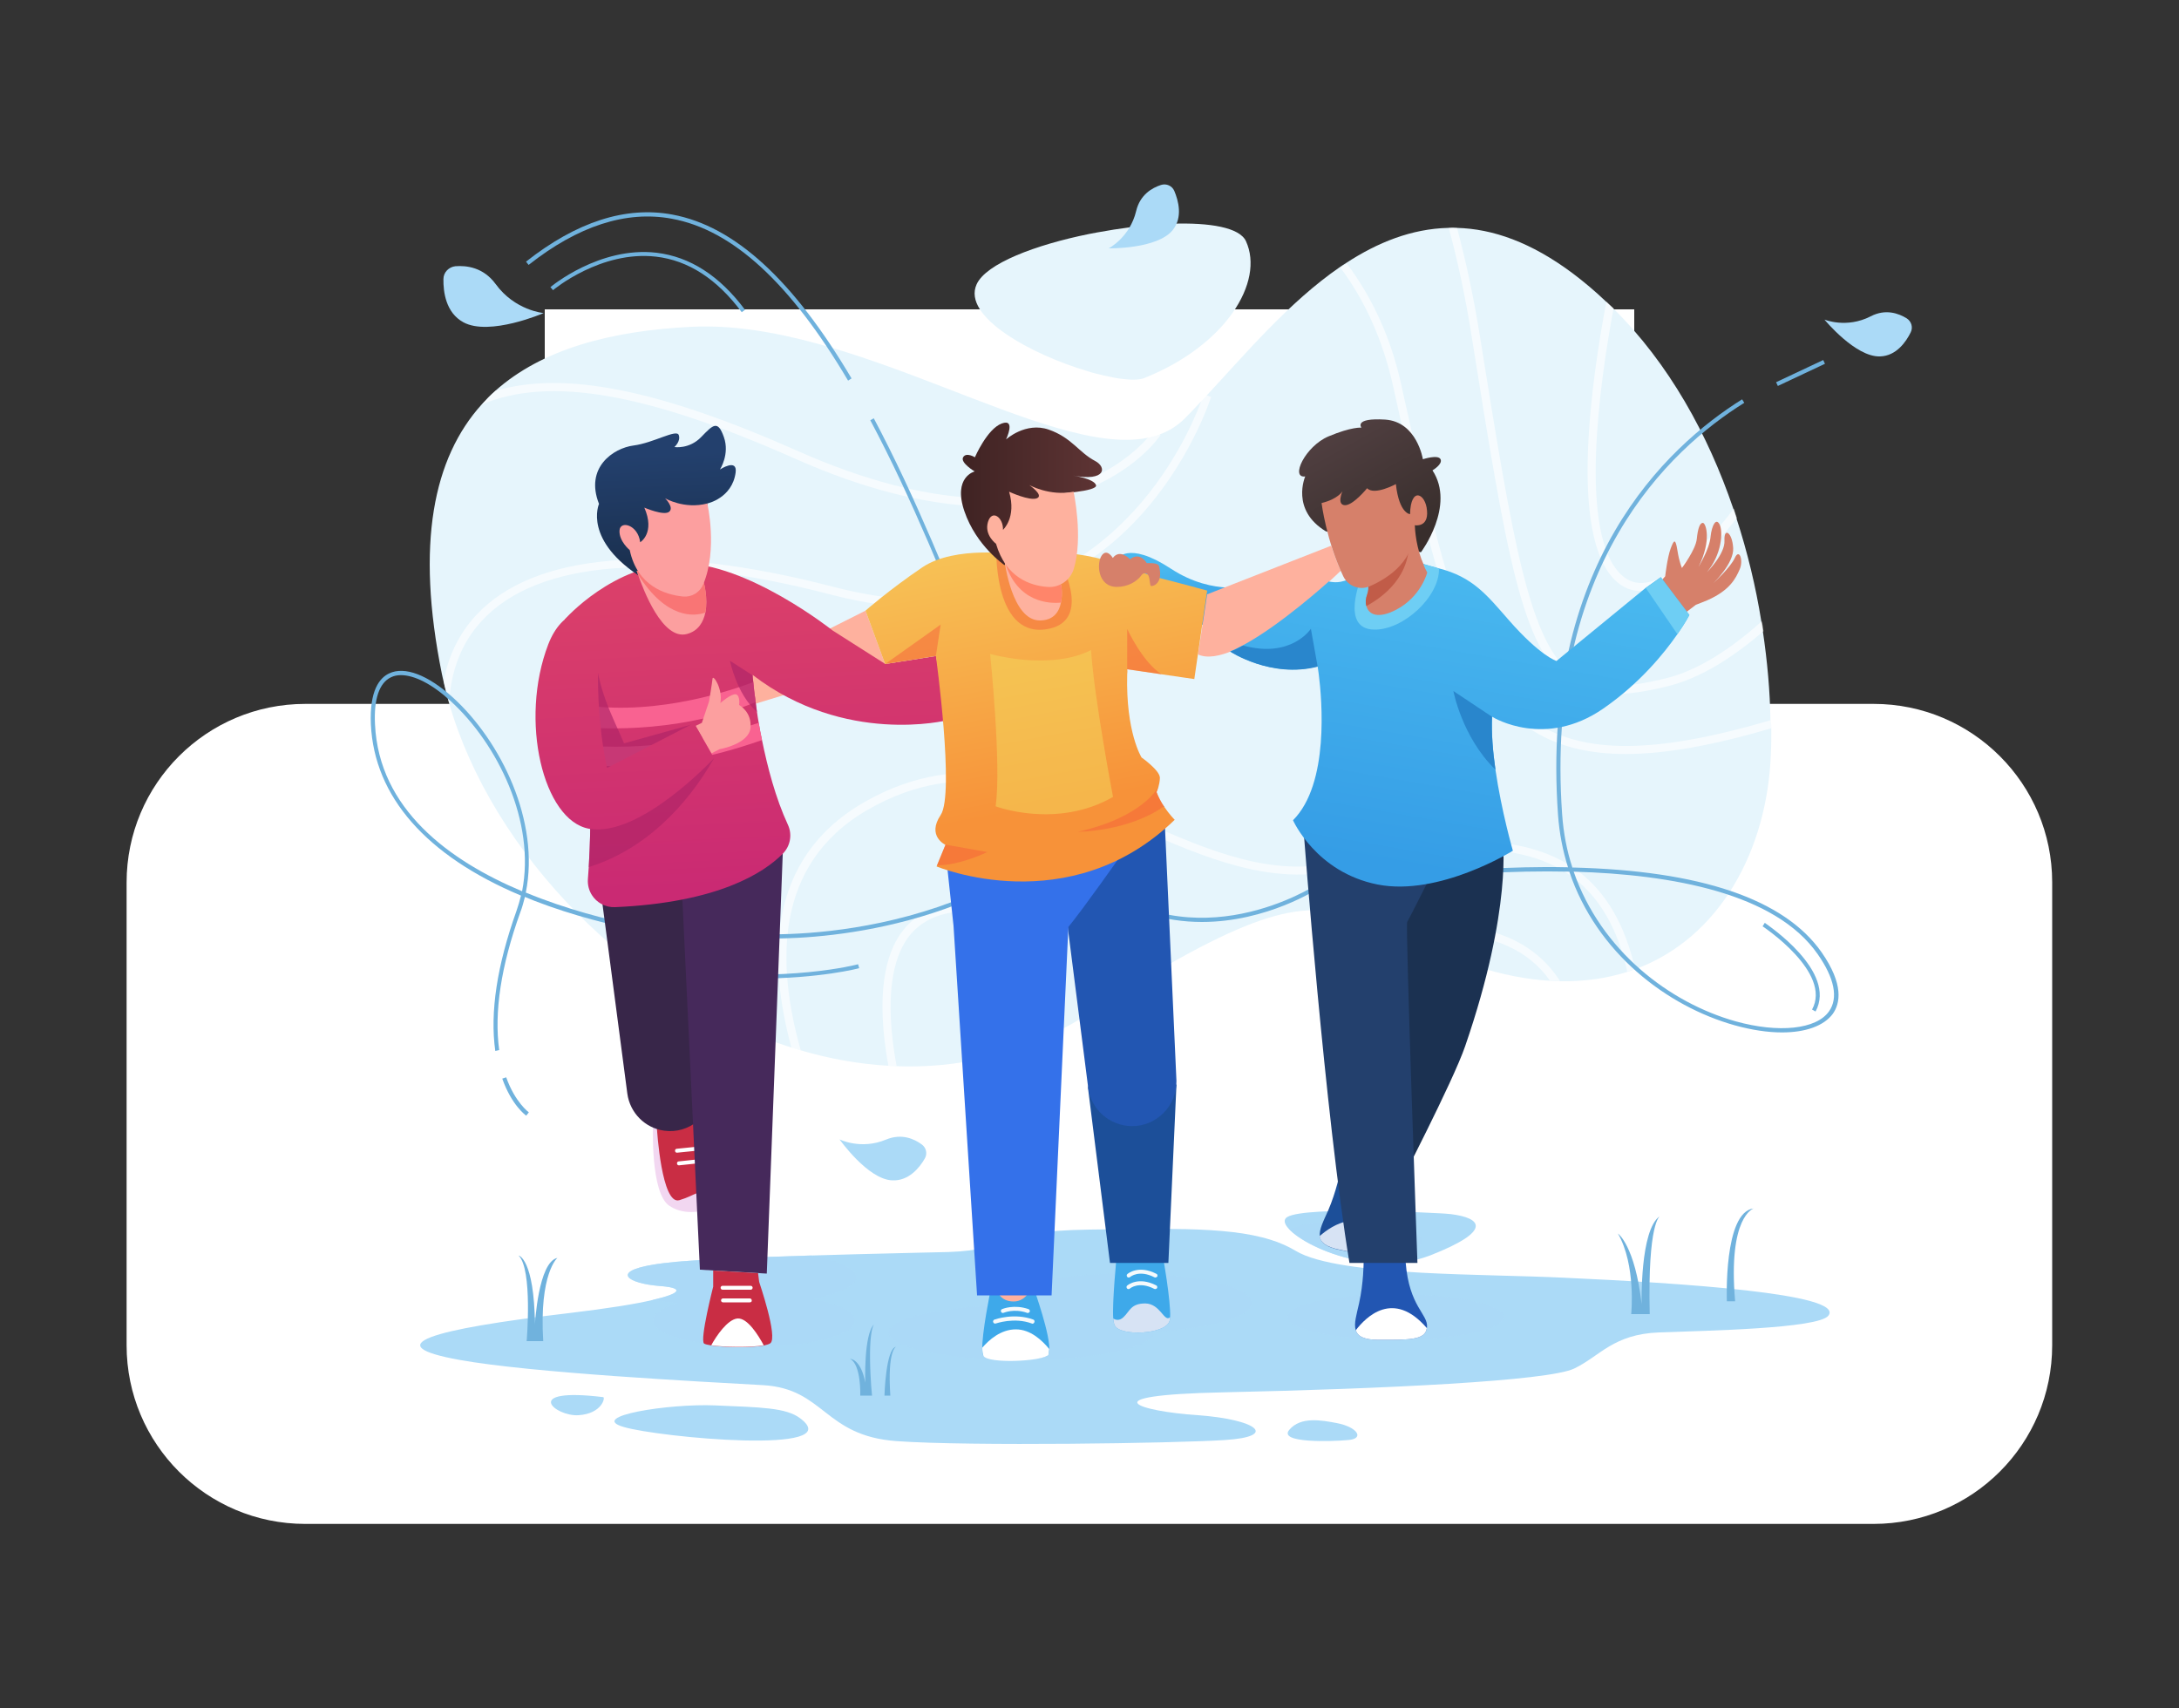 <?xml version="1.0" encoding="utf-8"?>
<!-- Generator: Adobe Illustrator 27.1.0, SVG Export Plug-In . SVG Version: 6.00 Build 0)  -->
<svg version="1.1" id="Capa_1" xmlns="http://www.w3.org/2000/svg" xmlns:xlink="http://www.w3.org/1999/xlink" x="0px" y="0px"
	 viewBox="0 0 1000 784" style="enable-background:new 0 0 1000 784;" xml:space="preserve">
<rect x="0" y="0" width="1000" height="784" fill="#333333" stroke="none"/>
<style type="text/css">
	.st0{fill:#FFFFFF;}
	.st1{fill:#ABDAF7;}
	.st2{opacity:0.74;fill:#ABDAF7;enable-background:new    ;}
	.st3{fill:#70B2DD;}
	.st4{fill:#E6F5FC;}
	.st5{opacity:0.63;fill:#FFFFFF;enable-background:new    ;}
	.st6{fill:url(#SVGID_1_);}
	.st7{fill:#FEB19E;}
	.st8{fill:#1C4F99;}
	.st9{fill:#D7E3F4;}
	.st10{fill:#1B3151;}
	.st11{fill:#2256B2;}
	.st12{fill:#23406D;}
	.st13{fill:#3EA9EA;}
	.st14{fill:#F5FAFC;}
	.st15{fill:#3471EA;}
	.st16{fill:#D6806A;}
	.st17{fill:url(#SVGID_00000114751946149913000240000000593393771934304904_);}
	.st18{fill:#6ECEF4;}
	.st19{fill:#2986CC;}
	.st20{fill:#F2D7F1;}
	.st21{fill:#C92D44;}
	.st22{fill:#382649;}
	.st23{fill:#46295B;}
	.st24{fill:url(#SVGID_00000091708763470710988680000011704899417167995012_);}
	.st25{fill:#F96291;}
	.st26{opacity:0.67;fill:#AF2567;enable-background:new    ;}
	.st27{fill:#FC9F9F;}
	.st28{fill:url(#SVGID_00000178196198979959309210000002426968427484679315_);}
	.st29{fill:url(#SVGID_00000083057661520081171080000003740496835276902549_);}
	.st30{opacity:0.53;fill:#F4D65B;enable-background:new    ;}
	.st31{opacity:0.5;fill:#F6613A;enable-background:new    ;}
	.st32{fill:url(#SVGID_00000176749599685590788720000016038358383497772442_);}
	.st33{fill:#FF856A;}
	.st34{fill:url(#SVGID_00000050620489244345930640000009217287139526588068_);}
	.st35{fill:#F97575;}
	.st36{fill:url(#SVGID_00000152953487753998087020000015498054450588396195_);}
	.st37{fill:#C15C48;}
</style>
<g id="BACKGROUND">
	<rect x="250" y="142" class="st0" width="500" height="500"/>
</g>
<g>
	<path class="st0" d="M859.9,323.1H140.1c-45.3,0-82,36.7-82,82v212.4c0,45.3,36.7,82,82,82h719.7c45.3,0,82-36.7,82-82V405
		C941.8,359.8,905.1,323.1,859.9,323.1z"/>
	<g id="OBJECTS">
		<g>
			<g>
				<g>
					<path class="st1" d="M656.5,576.2c-0.4,0.1-0.7,0.3-1.1,0.4c-10.9,4-22.8,3.9-33.4,1.7c-14.2-2.9-26.2-9.4-30.6-14.3
						c-2.1-2.3-2.5-4.3-0.6-5.4c8.9-5.1,69.5-1.7,69.5-1.7c1.9,0.1,3.8,0.2,5.5,0.4C679.7,559,685.5,564.8,656.5,576.2z"/>
					<path class="st1" d="M839.1,603.9c-4.6,6-56.6,6.9-77.7,7.7c-21.1,0.8-27.1,10.9-39,16.6c-11.9,5.7-87.1,9.3-160.9,10.9
						c-62.4,1.3-38.8,8.7-11.8,10.5c27,1.9,37.3,9.8,12.4,11.4c-23.3,1.5-117.1,2.9-150.6,0.5s-33-24.1-61.4-25.7
						c-28.4-1.6-106.2-5.6-139.3-11.6c-37.7-6.8-13.8-13.9,50.6-21.5c17.5-2.1,30.1-4.1,38.1-6c13.7-3.1,14.3-5.6,3.4-6.4
						c-15-1.2-22.5-6.6-3.1-9.8c2.9-0.5,6.4-0.9,10.5-1.3c13.6-1.2,38.3-2.2,62.1-2.9c7.2-0.2,14.3-0.4,21-0.6
						c11.2-0.3,21.2-0.5,28.6-0.7c8.1-0.2,13.2-0.3,13.2-0.3c29.9-1,19.6-9.7,64.9-10.3c16.8-0.2,31.5-0.5,44.3-0.2
						c15.6,0.4,28.4,1.6,38.8,4.9c4.2,1.3,8,3,11.5,5.1c10,6,32.8,8.6,57.7,10c22.6,1.2,47,1.4,65.5,2.3
						C771.1,588.9,846.9,593.8,839.1,603.9z"/>
					<path class="st2" d="M574.5,598.1c0-7.5-25.9-13.6-57.9-13.6s-57.9,6.1-57.9,13.6c0,0.3,0.1,0.7,0.2,1
						c-28.9,1-51.1,6.2-51.1,12.5c0,7,27.2,12.7,60.8,12.7s60.8-5.7,60.8-12.7c0-0.1,0-0.2,0-0.3C555.3,610,574.5,604.6,574.5,598.1
						z"/>
					<path class="st2" d="M392.4,606.1c0,6.7-20.8,12.2-46.4,12.2c-25.6,0-46.4-5.5-46.4-12.2c0-3,4.1-5.7,11-7.9
						c-4-0.4-7.7-1-11.2-1.5c13.7-3.1,14.3-5.6,3.4-6.4c-15-1.2-22.5-6.6-3.1-9.8c2.9-0.5,6.4-0.9,10.5-1.3
						c13.6-1.2,38.3-2.2,62.1-2.9c12.6,2.4,20.7,6,20.7,10c0,3.9-7.7,7.5-19.9,9.9C384.8,598.5,392.4,602.1,392.4,606.1z"/>
					<ellipse class="st2" cx="640.4" cy="604.5" rx="49.6" ry="10.5"/>
					<path class="st2" d="M652.8,569.5c0,4.6-13.5,8.4-30.7,8.8c-14.2-2.9-26.2-9.4-30.6-14.3c6.3-2.1,16.1-3.5,27.1-3.5
						C637.5,560.6,652.8,564.6,652.8,569.5z"/>
					<path class="st1" d="M367.2,651c-6.5-4.9-18-5-39.1-5.9s-58.7,5-41.9,9.9C302.3,659.8,389.9,668,367.2,651z"/>
					<path class="st1" d="M276.8,641.3c1.1,0.1-0.5,7.6-11.3,8.3C254.6,650.3,239,636.7,276.8,641.3z"/>
					<path class="st1" d="M613.4,653.2c-6.9-1.3-16.5-3.1-21.7,3.1c-5.3,6.2,19.3,5.4,27,4.7C626.4,660.4,623,655,613.4,653.2z"/>
					<path class="st3" d="M748.6,603.2c0,0,2.3-22.5-6.1-37c0,0,7.8,5.4,10.9,32.5c0,0-0.9-34.3,8.4-40.5c0,0-5.7,2.8-4.7,45
						L748.6,603.2L748.6,603.2z"/>
					<path class="st3" d="M792.5,597.3c0,0-1.6-41,12.3-42.6c0,0-11.9,3.5-8.5,42.6H792.5z"/>
					<path class="st3" d="M241.7,615.6c0,0,2.8-32.9-3.7-39.3c0,0,7.1,1.4,7.5,31.6c0,0,1.5-28.6,10.3-30.5c0,0-8.4,7.1-6.5,38.2
						H241.7z"/>
					<path class="st3" d="M394.8,640.6c0,0,0.5-14.2-4.7-16.9c0,0,5,0,7,11c0,0-0.8-22,4-26.8c0,0-3,3-1.3,28.1l0.4,4.6H394.8z"/>
					<path class="st3" d="M405.9,640.6c0,0,0.6-21.6,5.3-22.4c0,0-4,1.5-2.6,22.4H405.9z"/>
				</g>
				<g>
					<g>
						<path class="st4" d="M812.9,334.3c0,4,0,7.9-0.2,11.7c-1.6,43.9-23.2,84.5-62.3,98.9c-1.2,0.4-2.3,0.8-3.6,1.2
							c-9.4,3-19.7,4.5-30.9,4.3h0c-1.5,0-3.1-0.1-4.6-0.2c-10.6-0.6-21.9-2.8-34.1-6.7c-14.5-4.6-25.5-9.6-35.1-14
							c-2.3-1-4.4-2-6.5-3c0,0,0,0,0,0c-26.8-12-43.4-15.8-100.1,16.7c-1.3,0.7-2.6,1.5-3.9,2.3c0,0,0,0,0,0
							c-9.6,5.6-20.3,12.2-32.3,20c-3.9,2.5-7.9,4.8-11.9,6.9c-1.2,0.7-2.5,1.3-3.7,1.9c-8.9,4.4-18.1,7.8-27.3,10.2
							c-1.2,0.3-2.5,0.6-3.7,0.9c-13.6,3.3-27.5,4.5-41.3,4c-1.3,0-2.5-0.1-3.8-0.2c-13.5-0.8-27-3.2-40.2-7.1
							c-1.4-0.4-2.8-0.9-4.3-1.3c-72.9-23.1-137.3-89.1-157.1-158.4c0,0,0,0,0,0c-0.9-3.3-1.8-6.6-2.5-9.9c0,0,0,0,0,0
							c-0.2-1-0.5-2-0.7-3.1c-12.1-59.9-3.9-99.2,18.3-123.8c2-2.2,4-4.3,6.2-6.2c0,0,0,0,0,0c21.3-19,52.7-27.6,90.2-29.4
							c74.4-3.6,162.9,60.1,209,51h0c2-0.4,3.9-0.9,5.7-1.6c4.2-1.5,8-3.9,11.3-7.1c2.3-2.3,4.7-4.8,7.1-7.4c0,0,0,0,0,0
							c1.1-1.1,2.1-2.3,3.2-3.4c17.6-18.9,37.7-42.8,61.1-58.9c0.9-0.6,1.9-1.3,2.9-1.9c14.4-9.4,30-15.7,46.9-16.1
							c1.3-0.1,2.6-0.1,3.8,0c16.5,0.4,34.2,6.6,53.3,20.9c5.3,4,10.4,8.3,15.1,12.8c1.1,1,2.2,2.1,3.3,3.1
							c25.9,25.6,43.7,58.2,55.2,91.9c0.5,1.4,1,2.8,1.4,4.3c5.2,15.9,9,31.9,11.5,47.5c0.3,1.5,0.5,3,0.7,4.5
							c2.1,14.1,3.3,27.9,3.5,40.7C812.8,331.7,812.9,333,812.9,334.3z"/>
						<path class="st5" d="M812.9,334.3c-26.9,7.9-48.8,11.8-66.8,11.8c-16.1,0-29.2-3.1-40.1-9.2c-35.7-20-47.4-72.7-65.1-152.6
							l-1.6-7.2c-4.6-20.6-12.6-38.7-24.1-54.2c0.9-0.6,1.9-1.3,2.9-1.9c11.9,15.9,20.3,34.4,24.9,55.3l1.6,7.2
							c17.5,78.8,29,130.9,63.2,150.1c22.4,12.6,54.6,11.8,105.1-3.1C812.8,331.7,812.9,333,812.9,334.3z"/>
						<path class="st5" d="M809.3,289.7c-14,12.1-28.8,21.5-43.6,25.2c-10,2.5-18.1,3.7-25,3.7c-8.3,0-14.7-1.8-20.3-5.5
							c-22-14.6-29.2-59.7-45-158.6c-2.9-18.4-6.5-35-10.5-49.8c1.3-0.1,2.6-0.1,3.8,0c3.9,14.7,7.5,31,10.4,49.2
							c15.2,94.8,22.8,142.4,43.4,156.1c9.2,6.1,21.4,6.4,42.3,1.3c14.7-3.7,29.6-13.5,43.7-26.1
							C808.9,286.7,809.1,288.2,809.3,289.7z"/>
						<path class="st5" d="M797.1,237.8c-12.9,16.3-28,31.3-41.1,33.3c-1,0.1-2,0.2-2.9,0.2c-4.5,0-8.4-1.6-11.8-4.9
							c-21.6-20.7-10.5-94.2-4.1-127.9c1.1,1,2.2,2.1,3.3,3.1c-6.4,34.1-16.2,103.3,3.4,122.1c3.3,3.2,7.1,4.4,11.6,3.7
							c12.5-1.8,27.5-17.4,40.2-33.9C796.1,234.9,796.6,236.3,797.1,237.8z"/>
						<path class="st5" d="M555.8,182.2c-0.1,0.3-10,31.8-36.3,58.6c-24.4,24.7-68.1,50.4-138.3,32.1
							C303.7,252.7,246.7,257,221,285.1c-9,9.7-14,22.4-14.9,37.4c-0.9-3.3-1.8-6.6-2.5-9.9c0,0,0,0,0,0c2.2-11.7,7.2-21.8,14.7-30
							c26.7-29.1,85-33.8,163.9-13.3c54.9,14.3,100.2,3.8,134.6-31c20.3-20.6,30.6-44,34.1-53.2c0,0,0,0,0,0c0.9-2.5,1.4-3.9,1.4-4
							l1.8,0.5L555.8,182.2z"/>
						<path class="st5" d="M532.6,199.7c-0.5,0.7-11.3,16.8-37.6,26.3c-24,8.7-66.1,13-130.2-15.5c-67.8-30.1-112.5-37.9-143.6-24.9
							c2-2.2,4-4.3,6.2-6.2c0,0,0,0,0,0c31.6-9.4,75.4-0.5,138.9,27.7c62.8,27.9,103.8,23.8,127.2,15.4c18-6.4,28.6-16.3,33.2-21.5
							h0c1.9-2.1,2.8-3.4,2.8-3.5l2.9,1.9L532.6,199.7z"/>
						<path class="st5" d="M750.4,444.8c-1.2,0.4-2.3,0.8-3.6,1.2c-4.4-19.9-12.8-34.2-25.2-43.5c-27.1-20-70.8-12.4-105.8-3.5
							c-32.1,8.1-63.2-5.5-93.4-18.7c-38.9-17-79.2-34.6-124.2-8.6c-43.6,25.2-41.6,71.9-30.7,110.5c-1.4-0.4-2.8-0.9-4.3-1.3
							c-10.6-39.4-11.8-86.5,33.1-112.5c46.6-26.9,87.8-8.9,127.6,8.5c30.9,13.5,60.1,26.3,91,18.5c35.8-9.1,80.6-16.8,109,4.2
							C736.9,409.3,745.7,424.2,750.4,444.8z"/>
						<path class="st5" d="M535.6,443.3c-1.3,0.7-2.6,1.5-3.9,2.3c0,0,0,0,0,0c-25.7-14.3-59.5-28.5-90-27.2
							c-11.3,0.5-19.8,4.7-25.3,12.4c-6.1,8.7-11,25.8-4.9,58.7c-1.3,0-2.5-0.1-3.8-0.2c-6.1-33.7-0.9-51.5,5.6-60.7
							c6.1-8.8,15.6-13.5,28.2-14C473.9,413.2,509.3,428.4,535.6,443.3z"/>
						<path class="st5" d="M715.9,450.3c-1.5,0-3.1-0.1-4.6-0.2c-4.9-6.9-11.3-12.2-19.3-15.8c-14.6-6.7-32.7-7-49.8-4.8
							c-2.3-1-4.4-2-6.5-3c19.3-3.1,40.6-3.4,57.8,4.4C703,435.3,710.5,441.8,715.9,450.3z"/>
						<path class="st5" d="M487.4,472.4c-1.2,0.7-2.5,1.3-3.7,1.9c-13.1-9.4-19.5-9.6-22.7-7.6c-4.1,2.6-5,10-4.6,17.8
							c-1.2,0.3-2.5,0.6-3.7,0.9c-0.6-8.8,0.4-18.2,6.3-21.9C465.1,459.8,474.4,462.7,487.4,472.4z"/>
						<path class="st4" d="M525.2,173.5c-2.2,0.9-5.8,1-10.3,0.4c-1.4-0.1-2.9-0.4-4.4-0.7c-2.5-0.5-5.1-1.1-7.9-1.8
							c-1.2-0.3-2.5-0.7-3.7-1.1c-25.4-7.5-57.5-24.9-50.7-39.8c4.3-9.5,26.9-18.1,51.6-23.1c1.2-0.2,2.5-0.5,3.7-0.7
							c10.3-1.9,20.8-3.3,30.4-3.8c1.3-0.1,2.6-0.1,3.9-0.2c17.4-0.6,31.1,1.7,34,8C580.4,129.4,562.5,158.6,525.2,173.5z"/>
					</g>
					<g>
						<path class="st3" d="M551.6,423.2c-16.6,0-35.1-4.7-52.8-19.2c-14.8-12.1-30.9-52.1-49.5-98.5c-14.5-36.1-30.9-77-49.9-112.6
							l1.6-0.9c19,35.7,35.4,76.7,49.9,112.8c18.5,46.1,34.5,85.9,48.9,97.7c48.5,39.8,103.7,4,104.2,3.7l1,1.6
							C604.8,408,581.4,423.2,551.6,423.2z"/>
						
							<rect x="814.1" y="170.2" transform="matrix(0.905 -0.426 0.426 0.905 5.823 368.218)" class="st3" width="23.9" height="1.9"/>
						<path class="st3" d="M817.8,473.9c-6.5,0-13.9-1.1-21.8-3.3c-30.9-8.7-63.2-33.1-75.8-70.5c-53.4-1.2-104,7.7-104.9,7.8
							l-0.3-1.8c0.4-0.1,44.8-7.9,93.8-8.1c3.6,0,7.3,0,10.8,0.1c-2.4-7.6-4-15.7-4.6-24.3c-8.1-114.8,49.5-168.6,84.5-190.5l1,1.6
							c-34.7,21.6-91.6,75-83.6,188.8c0.6,8.7,2.2,16.9,4.7,24.5c58.8,1.4,97.2,14.5,114.3,38.8c10.4,14.9,8.6,23.6,5.2,28.4
							C837,470.9,828.6,473.9,817.8,473.9z M722.2,400.1c12.6,36.4,44.1,60.2,74.3,68.7c19.8,5.5,37.1,3.7,42.9-4.6
							c4.3-6.1,2.5-15.2-5.2-26.2C814.8,410.1,767.7,401.4,722.2,400.1z"/>
						<path class="st3" d="M389.2,174.7c-26.5-44.8-53-69.2-80.9-74.3c-20.9-3.9-43,3.3-65.7,21.2l-1.2-1.5
							c23.2-18.3,45.8-25.6,67.2-21.6c28.5,5.3,55.4,29.9,82.2,75.2L389.2,174.7z"/>
						<path class="st3" d="M340.4,143.3c-11.3-15.2-24.5-23.8-39.4-25.5c-25.3-2.9-47,15.2-47.2,15.4l-1.2-1.4
							c0.2-0.2,22.5-18.8,48.6-15.8c15.4,1.8,29.1,10.6,40.7,26.2L340.4,143.3z"/>
						<path class="st3" d="M241.5,512.1c-0.3-0.2-6.7-4.8-11-17l1.8-0.6c4.1,11.5,10.3,16,10.4,16.1L241.5,512.1z"/>
						<path class="st3" d="M227.3,482.4c-2.5-17.7,0.8-39.3,9.7-64.2c0.8-2.3,1.5-4.7,2.1-7.1c-43.5-18.3-67.3-45.4-68.9-78.6
							c-0.7-15.7,4.1-21.4,8.4-23.4c7.1-3.4,17.8,0.7,29.3,11.1c22.1,20.1,40,57,33.4,89.5c37,15.3,75.1,19.1,75.9,19.2l-0.2,1.9
							c-0.4,0-36-3.5-71.7-17.3c-1.5-0.6-3-1.2-4.4-1.8c-0.6,2.3-1.2,4.7-2.1,7c-8.9,24.7-12.1,46-9.7,63.3L227.3,482.4z M184,309.9
							c-1.7,0-3.2,0.3-4.6,1c-5.3,2.5-7.9,10-7.3,21.6c1.8,38.8,33.9,62.5,67.5,76.6c6.3-31.8-11.2-67.7-32.9-87.4
							C198.3,314,190.2,309.9,184,309.9z"/>
						<path class="st3" d="M354.3,430.8c-5.6,0-8.9-0.2-9-0.3l0.2-1.9c1,0.1,100.9,7.5,164.6-63.7l1.4,1.2
							C458.4,425.5,380.6,430.8,354.3,430.8z"/>
						<path class="st3" d="M346.8,449.2c-10.4,0-22.2-0.6-35.1-2.2l0.2-1.8c49.2,6.1,81.6-2.5,81.9-2.6l0.5,1.8
							C394.1,444.5,376.2,449.2,346.8,449.2z"/>
						<path class="st3" d="M833.2,464.3l-1.6-0.9c9.3-17-22.4-38-22.7-38.2l1-1.6C811.2,424.6,843.2,445.9,833.2,464.3z"/>
					</g>
					<g>
						<path class="st1" d="M876.9,152.5c1.1-2.3,0.3-5-1.9-6.4c-3.6-2.2-9.6-4.5-16.5-0.9c-11.1,5.7-21.2,1.5-21.2,1.5
							s14.2,17.3,25.5,16.9C870.3,163.4,874.8,156.8,876.9,152.5z"/>
						<path class="st1" d="M538.9,87.6c-1-2.3-3.6-3.5-6.1-2.7c-4,1.3-9.6,4.4-11.4,12c-2.9,12.1-12.6,17.1-12.6,17.1
							s22.3,0.4,29.4-8.4C542.9,99.7,540.8,92.1,538.9,87.6z"/>
						<path class="st1" d="M424.4,531.8c1.3-2.2,0.7-5-1.4-6.5c-3.4-2.5-9.2-5.2-16.4-2.2c-11.5,4.8-21.3-0.1-21.3-0.1
							s12.9,18.3,24.1,18.8C417,542.2,422,536,424.4,531.8z"/>
						<path class="st1" d="M203.5,128.1c0-3.1,2.5-5.6,5.5-5.9c5.1-0.4,12.8,0.5,18.4,8.1c8.9,12.3,22.1,13.4,22.1,13.4
							s-24.9,10.8-36.9,4.2C204.6,143.5,203.4,134,203.5,128.1z"/>
					</g>
				</g>
			</g>
			<g>
				
					<linearGradient id="SVGID_1_" gradientUnits="userSpaceOnUse" x1="546.656" y1="503.058" x2="543.24" y2="526.346" gradientTransform="matrix(1 0 0 -1 0 786)">
					<stop  offset="0" style="stop-color:#359DE6"/>
					<stop  offset="1" style="stop-color:#49B8EF"/>
				</linearGradient>
				<path class="st6" d="M512.6,256.7c0,0,4.7-8.8,24.7,4.3c20,13.1,37.5,7.6,37.5,7.6l-6.5,13.7l-30,8.1L512.6,256.7z"/>
				<polygon class="st7" points="406.2,304.8 344.5,323.7 335.8,311.2 397.2,280.3 				"/>
				<g>
					<g>
						<path class="st8" d="M638,572.3c0,0.1-0.1,0.3-0.1,0.4c-1.8,5.4-9,3.8-22.7,1.1c-6.6-1.3-9.1-3.4-9.5-6.3
							c-0.4-3.1,1.7-7.1,3.8-11.8c3.8-8.8,5.6-18,5.6-18l19,3.7C631.7,561.6,639.6,566.4,638,572.3z"/>
						<path class="st9" d="M637.8,572.6c-1.8,5.4-9,3.8-22.7,1.1c-6.6-1.3-9.1-3.4-9.5-6.3C611.3,562.4,626.1,552.1,637.8,572.6z"/>
						<path class="st10" d="M689.6,384.9c0,0,4.7,31.7-17.2,95.3c-5.5,16.1-31.3,65.8-31.3,65.8l-10.3-148.8L689.6,384.9z"/>
					</g>
					<g>
						<path class="st11" d="M654.9,609.2c0,0.1,0,0.3-0.1,0.4c-0.7,5.6-8.2,5.4-22.1,5.4c-6.7,0-9.6-1.6-10.5-4.4
							c-1-3,0.4-7.3,1.5-12.3c2.1-9.4,2.1-18.8,2.1-18.8h19.3C646.7,599.9,655.4,603.1,654.9,609.2z"/>
						<path class="st0" d="M654.8,609.6c-0.7,5.6-8.2,5.4-22.1,5.4c-6.7,0-9.6-1.6-10.5-4.4C626.8,604.6,639.4,591.7,654.8,609.6z"
							/>
						<path class="st12" d="M656.5,402.2c0,0-9.8,19.6-10.7,21c-0.9,1.4,4.7,156.5,4.7,156.5h-31.2c-11.2-68-21-197.8-21-197.8
							L656.5,402.2z"/>
					</g>
				</g>
				<g>
					<g>
						<g>
							<path class="st13" d="M537,604.6c0,0.5-0.1,1-0.2,1.5c-1.4,6.5-22.8,7.4-25.2,2.3c-0.4-0.8-0.6-1.9-0.7-3.2
								c-0.6-6.9,1.6-29,1.6-29l21,0C533.7,576.2,537.4,597.7,537,604.6z"/>
							<path class="st9" d="M537,604.6c0,0.5-0.1,1-0.2,1.5c-1.4,6.5-22.8,7.4-25.2,2.3c-0.4-0.8-0.6-1.9-0.7-3.2
								c0.9,0.6,2.7,1.3,4.7-0.6c2.9-2.7,3.3-6.3,10-6.3C532.6,598.4,534.3,607.2,537,604.6z"/>
							<path class="st14" d="M530.2,586.4c-0.1,0-0.3,0-0.4-0.1c-7-3.6-11-0.3-11.2-0.1c-0.4,0.3-1,0.3-1.3-0.1
								c-0.3-0.4-0.3-1,0.1-1.3c0.2-0.2,5.1-4.3,13.3-0.1c0.5,0.2,0.6,0.8,0.4,1.3C530.8,586.2,530.5,586.4,530.2,586.4z"/>
							<path class="st14" d="M530.1,591.7c-0.1,0-0.3,0-0.4-0.1c-7-3.6-11-0.3-11.2-0.1c-0.4,0.3-1,0.3-1.3-0.1
								c-0.3-0.4-0.3-1,0.1-1.3c0.2-0.2,5.1-4.3,13.3-0.1c0.5,0.2,0.6,0.8,0.4,1.3C530.8,591.5,530.5,591.7,530.1,591.7z"/>
						</g>
						<g>
							<path class="st8" d="M499.3,499.3l10.1,80.4h26.8l3.7-81.7c0,0-2.9-2.9-6-8.2L511.3,451L499.3,499.3z"/>
							<path class="st11" d="M534.2,370.1l5.7,126c0.2,11.5-9.1,20.9-20.5,20.8l0,0c-10.1-0.1-18.7-7.6-20-17.6l-14.2-111.5
								L534.2,370.1z"/>
						</g>
					</g>
					<g>
						<g>
							<path class="st13" d="M481.5,620.4c-0.1,1-0.4,1.8-1,2c-4.4,2.1-26.5,2.6-29.1,0c-0.4-0.4-0.6-1.2-0.6-2.5
								c-0.4-7.5,3.9-28.2,3.9-28.2h19.9C474.5,591.7,482.4,613.4,481.5,620.4z"/>
							<path class="st0" d="M481.5,619.2c-0.1,1.4-0.1,2.6-0.6,3c-4.4,2.8-26.9,3.7-29.5,0.3c-0.4-0.5-0.6-2.2-0.6-3.9
								c3.1-3.6,8.5-8.4,15.4-8.4C472.9,610.2,478.2,615.2,481.5,619.2z"/>
							<path class="st14" d="M473.8,607.6c-0.1,0-0.2,0-0.3-0.1c-8.1-3-16.4,0-16.5,0c-0.5,0.2-1-0.1-1.2-0.6
								c-0.2-0.5,0.1-1,0.6-1.2c0.4-0.1,9-3.2,17.8,0c0.5,0.2,0.7,0.7,0.5,1.2C474.6,607.3,474.2,607.6,473.8,607.6z"/>
							<path class="st14" d="M471.6,602.7c-0.1,0-0.2,0-0.3-0.1c-5.9-2.1-10.7,0-10.7,0c-0.5,0.2-1,0-1.2-0.5c-0.2-0.5,0-1,0.5-1.2
								c0.2-0.1,5.5-2.3,12.1,0c0.5,0.2,0.7,0.7,0.6,1.2C472.4,602.4,472,602.7,471.6,602.7z"/>
							<path class="st7" d="M457.7,592.5c0,0,1.2,4.9,7.5,4.9c6.3,0,8.3-7,8.3-7L457.7,592.5z"/>
						</g>
						<path class="st15" d="M514.5,392.5c0,0-17.3,24.6-24.2,33l-7.7,169.1h-34.2L437.6,425l-3-28.1L514.5,392.5z"/>
					</g>
				</g>
				<path class="st7" d="M615.3,262c-6,5.8-48.9,46.1-65.5,38.4l4.2-27.6l56.9-22.3C612.1,254,613.5,258.1,615.3,262z"/>
				<g>
					<path class="st16" d="M762.2,266.8l2-2.3c0,0,1-8.7,2.5-12.7c1.5-4,2.2-4.9,3.1,0.8c0.9,5.7,2.1,8.1,2.1,8.1s6.3-8.4,6.8-13.3
						c0.5-4.9,1.4-7.4,2.8-7.4c1.4,0.1,4.1,8-2,20.2c0,0,5-8.1,5.5-13.7c0.6-5.6,2.6-9,4.2-5.7c1.6,3.3,1,13.7-5.9,21.9
						c0,0,8.5-8.4,8.1-14.6c-0.3-6.2,3.6-3.8,4,3.5c0.4,7-9.1,16.1-9.1,16.1s7.9-7.2,9.9-11.7c2-4.4,4,1.2,2.2,5.3
						c-1.8,4.1-4.4,9.6-14.8,14.2c-0.6,0.3-5.3,2.1-5.3,2.1l-4.6,3.5L762.2,266.8z"/>
					<g>
						
							<linearGradient id="SVGID_00000007405740711578060020000015742165107078514104_" gradientUnits="userSpaceOnUse" x1="651.327" y1="387.043" x2="675.081" y2="525.374" gradientTransform="matrix(1 0 0 -1 0 786)">
							<stop  offset="0" style="stop-color:#359DE6"/>
							<stop  offset="1" style="stop-color:#49B8EF"/>
						</linearGradient>
						<path style="fill:url(#SVGID_00000007405740711578060020000015742165107078514104_);" d="M775.3,282.3c0,0-1.8,3.5-5.5,8.8
							c-6.1,8.8-17.3,22.6-34.1,34.2c-26.5,18.3-50,4.3-50.9,3.7l0,0c-0.4,7.5,0.3,16,1.5,24.3c2.8,19.3,8,37.2,8,37.2
							s-33.8,21.1-62.1,15.5c-28.3-5.6-38.8-29.5-38.8-29.5c16.7-16.7,13.3-55.2,11.8-67.1v0c-0.3-2.2-0.5-3.5-0.5-3.5
							c0,0-0.1,0-0.1,0c-21.4,5.5-40.1-6.9-40.1-6.9c1.9-0.7,3.8-1.7,5.9-2.8c17.3-9.2,39.4-29.3,39.4-29.3
							c5.7,1.2,8.6-0.8,16.3-3.9v0c0.3-0.1,0.6-0.2,0.9-0.4c3.3-1.3,7.4-2.8,12.9-4.2c4.8-1.3,9.1-0.7,13.1,0.4
							c2.6,0.7,5,1.5,7.4,2.1c15.6,4,22,12.3,32,23.7c14.4,16.5,21.9,18.8,21.9,18.8l41-33.6l6.9-4.9L775.3,282.3z"/>
						<path class="st18" d="M775.3,282.3c0,0-1.8,3.5-5.5,8.8l-14.5-21.2l6.9-4.9L775.3,282.3z"/>
						<path class="st18" d="M660.4,261c0.2,13-16.4,28.2-29.7,28c-16-0.2-5.9-24-5.9-24s0.5-0.6,1.5-1.5c0.2-0.2,0.5-0.4,0.7-0.7
							c3.3-1.3,7.4-2.8,12.9-4.2c4.5-1.2,8.5-1.9,12.3-1.9c0.3,0.7,0.6,1.5,0.9,2.2C655.7,259.6,658.1,260.4,660.4,261z"/>
						<path class="st19" d="M686.3,353.3c-15.4-15-19.3-36.1-19.3-36.1l17.7,11.8C684.4,336.5,685.1,345,686.3,353.3z"/>
						<path class="st19" d="M604.7,306c-21.4,5.5-40.1-6.9-40.1-6.9c1.9-0.7,3.8-1.7,5.9-2.8c22.2,6.1,31.1-7.7,31.1-7.7L604.7,306z
							"/>
					</g>
				</g>
				<g>
					<g>
						<g>
							<path class="st20" d="M299.7,515.8c0,0-1.4,31.8,7.5,37.7s19.7,0.8,19.7,0.8l8.2-30.1l-9.8-12.2L299.7,515.8z"/>
							<path class="st21" d="M301.5,518.2c0,0,2.1,35.2,10.3,32.7c8.2-2.5,8.2-5.1,12.6-1.9c4.3,3.3,5.6-10.7,5.6-10.7l-4.9-27
								h-26.3L301.5,518.2z"/>
							<path class="st0" d="M323.6,527.8l-12.8,1.3c-0.5,0.1-1-0.3-1-0.8c-0.1-0.5,0.3-1,0.8-1l12.8-1.3c0.5-0.1,1,0.3,1,0.8
								C324.5,527.3,324.1,527.8,323.6,527.8z"/>
							<path class="st0" d="M323.9,533.6l-12.2,1.3c-0.5,0.1-1-0.3-1-0.8c-0.1-0.5,0.3-1,0.8-1l12.2-1.3c0.5-0.1,1,0.3,1,0.8
								C324.8,533,324.4,533.5,323.9,533.6z"/>
						</g>
						<path class="st22" d="M276.5,415.1l11.4,86.9c1.2,8.8,8.1,15.8,16.9,17l0,0c11.4,1.6,21.7-6.9,22.4-18.3l5.5-87.1l-19.3-10.2
							L276.5,415.1z"/>
					</g>
					<g>
						<path class="st23" d="M311.9,385.9l9.3,196.9l30.7,1.8l7.8-205.2C359.7,379.3,329,361.4,311.9,385.9z"/>
						<g>
							<path class="st21" d="M353.5,616.6c-0.6,0.4-1.6,0.7-2.9,1c-5.9,1.1-18,0.9-24.1,0c-1.8-0.3-3-0.6-3.4-0.9
								c-2-1.9,4.2-26.1,4.2-26.1v-7.4l20.6,1.2l0.5,4C348.3,588.3,357.2,613.9,353.5,616.6z"/>
							<path class="st0" d="M350.5,617.5c-5.9,1.1-18,0.9-24.1,0c2.3-4.2,7.4-11.8,12-12.3C343.1,604.8,348.1,613.1,350.5,617.5z"/>
							<path class="st0" d="M344.5,592h-12.9c-0.5,0-0.9-0.4-0.9-0.9c0-0.5,0.4-0.9,0.9-0.9h12.9c0.5,0,0.9,0.4,0.9,0.9
								C345.4,591.6,345,592,344.5,592z"/>
							<path class="st0" d="M344.1,597.8h-12.3c-0.5,0-0.9-0.4-0.9-0.9c0-0.5,0.4-0.9,0.9-0.9h12.3c0.5,0,0.9,0.4,0.9,0.9
								C345.1,597.4,344.7,597.8,344.1,597.8z"/>
						</g>
					</g>
				</g>
				<g>
					
						<linearGradient id="SVGID_00000172411969381069618110000013587951288252914823_" gradientUnits="userSpaceOnUse" x1="351.421" y1="379.229" x2="343.969" y2="542.555" gradientTransform="matrix(1 0 0 -1 0 786)">
						<stop  offset="0" style="stop-color:#CA2A73"/>
						<stop  offset="1" style="stop-color:#DD4368"/>
					</linearGradient>
					<path style="fill:url(#SVGID_00000172411969381069618110000013587951288252914823_);" d="M345.4,309.8c0,0,0,0.1,0,0.2
						c0,0.4,0.1,1.5,0.3,3.1c0.2,2.2,0.5,5.3,1.1,9.2c0.2,1.4,0.4,2.9,0.6,4.5c0.2,1.6,0.5,3.3,0.8,5c0.4,2.5,0.9,5.2,1.5,7.9
						c2.5,12.3,6.2,26.6,11.9,38.9c2.1,4.5,1.1,9.9-2.5,13.4c-8.7,8.7-29.6,22.3-76.8,24.4c-4.5,0.2-8.5-2.1-10.7-5.6
						c-1.3-2.1-2-4.6-1.8-7.3c0.1-1.9,0.3-3.8,0.4-5.6c0.6-10.4,0.8-19.2,0.7-27v-0.3c-0.2-10.3-0.9-18.7-1.9-26.2l-9.8-60.1
						c0,0,22.3-25.5,53-25.8c30.7-0.3,69.9,30.9,69.9,30.9l24.2,15.4l23.3-3.7l5.1,29.5C434.6,330.6,387.9,342.4,345.4,309.8z"/>
					<path class="st25" d="M268.6,333.8l0.3-10c33.9,4.7,68.7-7.6,76.8-10.7c0.2,2.2,0.5,5.3,1.1,9.2
						C308.3,338.1,268.6,333.8,268.6,333.8z"/>
					<path class="st25" d="M348.2,331.8c0.4,2.5,0.9,5.2,1.5,7.9c-49.1,17.3-79.3,11-79.3,11l-0.1-8.4
						C303.6,344.9,334.9,336.2,348.2,331.8z"/>
					<path class="st26" d="M272.6,296.6c1.8,20.6,8.1,31.2,13.8,44.6l30.9-8.6l-46.6,35.8l-13-11.4L272.6,296.6z"/>
					<path class="st26" d="M347.4,326.8c-9.4-8.2-12.4-23.5-12.4-23.5l10.4,6.7c0,0.4,0.1,1.5,0.3,3.1c0.2,2.2,0.5,5.3,1.1,9.2
						C346.9,323.7,347.1,325.2,347.4,326.8z"/>
					<path class="st26" d="M327.7,348c-12.4,21.9-31.9,42.1-57.5,50c0.6-10.4,0.8-19.2,0.7-27v-0.3L327.7,348z"/>
					<g>
						<path class="st27" d="M319.2,333.2l2.9-1.4l3.3-9.8c0,0,1.4-8.4,1.6-10.5c0.2-2.1,4.8,4.7,3.6,11.2c0,0,5-4.4,7.1-4
							c2.1,0.5,1.5,4.9,1.5,4.9s6,3.2,5.2,10.6s-14.2,9.7-14.2,9.7l-3.7,1.9L319.2,333.2z"/>
						
							<linearGradient id="SVGID_00000072987403211432521500000003127625809550201755_" gradientUnits="userSpaceOnUse" x1="289.947" y1="375.793" x2="282.458" y2="539.915" gradientTransform="matrix(1 0 0 -1 0 786)">
							<stop  offset="0" style="stop-color:#CA2A73"/>
							<stop  offset="1" style="stop-color:#DD4368"/>
						</linearGradient>
						<path style="fill:url(#SVGID_00000072987403211432521500000003127625809550201755_);" d="M327.7,348l-9.2-16.1l-39.9,20.6
							c-4-18.3-5.3-41.9-3.1-62.6c0,0-1.1-3.8-1.8-5.3c-3.1-6.6-15.8-5.2-22.1,11.2c-13.4,34.9-2.3,80.8,18.7,84.6
							C293.8,384.6,327.7,348,327.7,348z"/>
					</g>
				</g>
				<g>
					
						<linearGradient id="SVGID_00000148658668972024513760000013212152215325730238_" gradientUnits="userSpaceOnUse" x1="493.161" y1="418.008" x2="467.7" y2="552.147" gradientTransform="matrix(1 0 0 -1 0 786)">
						<stop  offset="0" style="stop-color:#F79239"/>
						<stop  offset="1" style="stop-color:#F7C759"/>
					</linearGradient>
					<path style="fill:url(#SVGID_00000148658668972024513760000013212152215325730238_);" d="M517.3,309.5
						c-0.7,26.7,6.6,38.2,6.6,38.2s8.4,5.9,8.4,9.3c0,1.6-0.4,3.2-0.7,4.4c-0.4,1.3-0.8,2.2-0.8,2.2c0.9,2.4,2.1,4.7,3.4,6.6
						c2.4,3.6,4.9,6.1,4.9,6.1c-48.4,46.9-109.3,21.4-109.3,21.4l0.2-0.4l3.9-9.5c0,0-8.7-4-2.2-13.7c6.5-9.6-2.2-73-2.2-73
						l-23.3,3.7l-9-24.5c0,0,10.9-9.6,26.1-19.9c15.2-10.2,42.8-5.9,42.8-5.9c32.9-4.7,54,7.8,65.2,10.6s22.7,6,22.7,6l-5.9,40.6
						l-15.1-2.2l-15.7-2.3C517.4,308,517.4,308.8,517.3,309.5z"/>
					<path class="st30" d="M454.4,300.2c0,0,5.3,51.5,2.5,69.9c0,0,28,10.6,53.9-4.3c0,0-8.6-45-10.1-67.4
						C500.6,298.3,485.7,307.9,454.4,300.2z"/>
					<polygon class="st31" points="406.2,304.8 431.7,286.7 429.5,301.1 					"/>
					<path class="st31" d="M533.1,309.5l-15.7-2.3c0,0.8-0.1,1.5-0.1,2.3v-20.8C517.3,288.7,524.4,304.1,533.1,309.5z"/>
					<path class="st31" d="M534.2,370.1c-16.6,11.7-39.5,11.7-39.5,11.7c30.1-6.8,36.8-20.5,36.8-20.5s0,0,0,0
						c-0.4,1.3-0.8,2.2-0.8,2.2C531.6,365.9,532.9,368.2,534.2,370.1z"/>
					<path class="st31" d="M453.1,391.1c0,0-12.3,6.1-23.1,6.1l3.9-9.5L453.1,391.1z"/>
					<path class="st31" d="M457.2,249.6c0,0-2,42.5,22.5,39.3c21.8-2.9,7.6-29.5,7.6-29.5L457.2,249.6z"/>
				</g>
				<g>
					
						<linearGradient id="SVGID_00000044869737142742932970000014596348273199232896_" gradientUnits="userSpaceOnUse" x1="440.97" y1="559.37" x2="505.644" y2="559.37" gradientTransform="matrix(1 0 0 -1 0 786)">
						<stop  offset="0" style="stop-color:#3F2323"/>
						<stop  offset="1" style="stop-color:#5E3434"/>
					</linearGradient>
					<path style="fill:url(#SVGID_00000044869737142742932970000014596348273199232896_);" d="M461,259.4c0,0-13-8.8-18.4-24.7
						c-5.4-15.8,4.7-18.3,4.7-18.3s-6.7-4-5.3-6.5c1.4-2.5,5.4,0,5.4,0s5.6-13,12.3-15.5c6.7-2.5,2,7.3,2,7.3s9-8.2,19.6-4.5
						s13.8,10.5,21.3,14.4c5.3,2.8,5.1,9.5-10.1,6.7c0,0,9.6,1.4,10.5,4.4c0.9,2.9-18.6,4-18.6,4L461,259.4z"/>
					<path class="st7" d="M486.9,276.6c-0.8,4.1-3.3,8.2-9.7,8.2c-12.9,0-16.2-27.4-16.2-27.4l26,11.1
						C487,268.5,487.8,272.5,486.9,276.6z"/>
					<path class="st33" d="M486.9,276.6c-4.8,0.5-20.3,0.4-25.9-19.2l26,11.1C487,268.5,487.8,272.5,486.9,276.6z"/>
					<path class="st7" d="M492.7,225.7c0,0,4.5,20.9,0.1,35.4c-1.6,5.3-6.7,8.8-12.2,8.3c-7.8-0.6-19-4.3-23.5-19.8
						c0,0-5.5-4-3.7-10s7.1-2.1,6.9,3.6c0,0,6.3-5.6,2.8-17.5c0,0,9.5,4.4,12.8,3c3.3-1.4-3.6-6.1-3.6-6.1S481.7,227.9,492.7,225.7z
						"/>
				</g>
				<path class="st16" d="M518.6,256.7c0,0-4.6-5-7.9-0.6c0,0-2.7-4.6-5.1-1.1c-2.4,3.4-2,14.4,7,14.4c5,0,9.2-2.5,11.2-5.3
					c1-1.4,2.6-1.3,3.3,0.2c0.7,1.6,0.5,4.6,1.2,4.7c1.3,0.1,5.6-1.6,3.6-9.2c-0.5-1.7-5.6-1.3-5.6-1.3S523.2,253,518.6,256.7z"/>
				<g>
					
						<linearGradient id="SVGID_00000044153879106508142020000013594966228779111808_" gradientUnits="userSpaceOnUse" x1="307.138" y1="529.16" x2="304.965" y2="577.599" gradientTransform="matrix(1 0 0 -1 0 786)">
						<stop  offset="0" style="stop-color:#1B3151"/>
						<stop  offset="1" style="stop-color:#23406D"/>
					</linearGradient>
					<path style="fill:url(#SVGID_00000044153879106508142020000013594966228779111808_);" d="M324.6,231.1c0,0,11.4-2.4,13-14.2
						c0.9-6.7-7.2-1.4-7.2-1.4s4.6-7,1.8-14.9c-2.8-7.9-4.9-5.7-10.4,0s-12.3,4.6-12.3,4.6s3-2.6,2-5.5c-1-2.9-11.5,3.6-20.8,4.8
						c-9.2,1.2-22.4,10.1-15.8,26.8c0,0-7.6,16.9,20.4,34.3C323.3,282.8,324.6,231.1,324.6,231.1z"/>
					<path class="st27" d="M323.7,281.2c-0.9,4.3-3.2,8.4-8.4,9.8c-11.3,3.1-20.2-20.6-22.5-27.3c-0.4-1.1-0.6-1.7-0.6-1.7l30.8,5.4
						C323,267.4,325,274.7,323.7,281.2z"/>
					<path class="st35" d="M323.7,281.2c-4.9,1.7-17.7,3.3-30.9-17.5c-0.4-1.1-0.6-1.7-0.6-1.7l30.8,5.4
						C323,267.4,325,274.7,323.7,281.2z"/>
					<path class="st27" d="M324.6,231.1c0,0,4.9,21.1-1.9,37.2c-1.6,3.7-5.3,5.9-9.3,5.5c-7.9-0.8-20.9-4.7-24.4-21.3
						c0,0-4.9-4-4.7-8.9c0.2-4.9,8.5-2.8,9.5,5.3c0,0,7-4.2,1.9-15.9c0,0,9,3.9,11.4,1.9c2.4-2-1.9-6.2-1.9-6.2
						S314,233.9,324.6,231.1z"/>
				</g>
				<g>
					
						<linearGradient id="SVGID_00000031195550794026774530000013337303279869134526_" gradientUnits="userSpaceOnUse" x1="645.123" y1="536.977" x2="611.834" y2="596.158" gradientTransform="matrix(1 0 0 -1 0 786)">
						<stop  offset="0" style="stop-color:#382E2C"/>
						<stop  offset="1" style="stop-color:#534143"/>
					</linearGradient>
					<path style="fill:url(#SVGID_00000031195550794026774530000013337303279869134526_);" d="M652.1,253.5c0,0,16-21.3,5.3-37.6
						c0,0,4.8-2.8,3.7-5.1c-1.1-2.3-8.1,0-8.1,0s-2.7-17.2-17.3-18.2c-14.6-0.9-10.9,3.7-10.9,3.7s-4.4-0.5-15.1,4
						S592,219.6,599,218.7c0,0-6.8,15.4,9.5,25.2L652.1,253.5z"/>
					<path class="st16" d="M655,262.8c0,0-2.8,11.1-14.3,17.1c-8.3,4.3-12.6,2.2-13.6-1.7c-0.4-1.6-0.3-3.5,0.4-5.3
						c1.4-3.9,0.1-7.4-1.1-9.4c-0.1-0.1-0.1-0.2-0.2-0.3v0c-0.7-1.1-1.3-1.8-1.3-1.8l21.2-17.6l3.2-2.7c0,0,0.1,7.5,3,15.5
						c0.3,0.7,0.6,1.5,0.9,2.2C653.6,260.2,654.3,261.5,655,262.8z"/>
					<path class="st37" d="M627,278.2c-0.4-1.6-0.3-3.5,0.4-5.3c2.2-6.4-2.6-11.5-2.6-11.5l21.2-17.6c0.2,0.9,0.4,1.9,0.5,3
						C648,264.4,634.4,274.3,627,278.2z"/>
					<path class="st16" d="M606.5,230.9c0,0,2.2,17.5,10,33.7c2.2,4.5,7.5,6.5,12.1,4.5c8.7-3.8,21.3-12,20.6-28
						c0,0,6.4,1.2,5.7-6.7c-0.6-7.9-7.5-11.3-7.8,1.6c0,0-5-0.2-6.5-13.8c0,0-9.9,5.4-13.2,1.9c0,0-6.4,7.9-10.2,7.8
						c-3.9-0.2-1.1-6.4-1.1-6.4S614,229.1,606.5,230.9z"/>
				</g>
			</g>
		</g>
	</g>
</g>
</svg>
